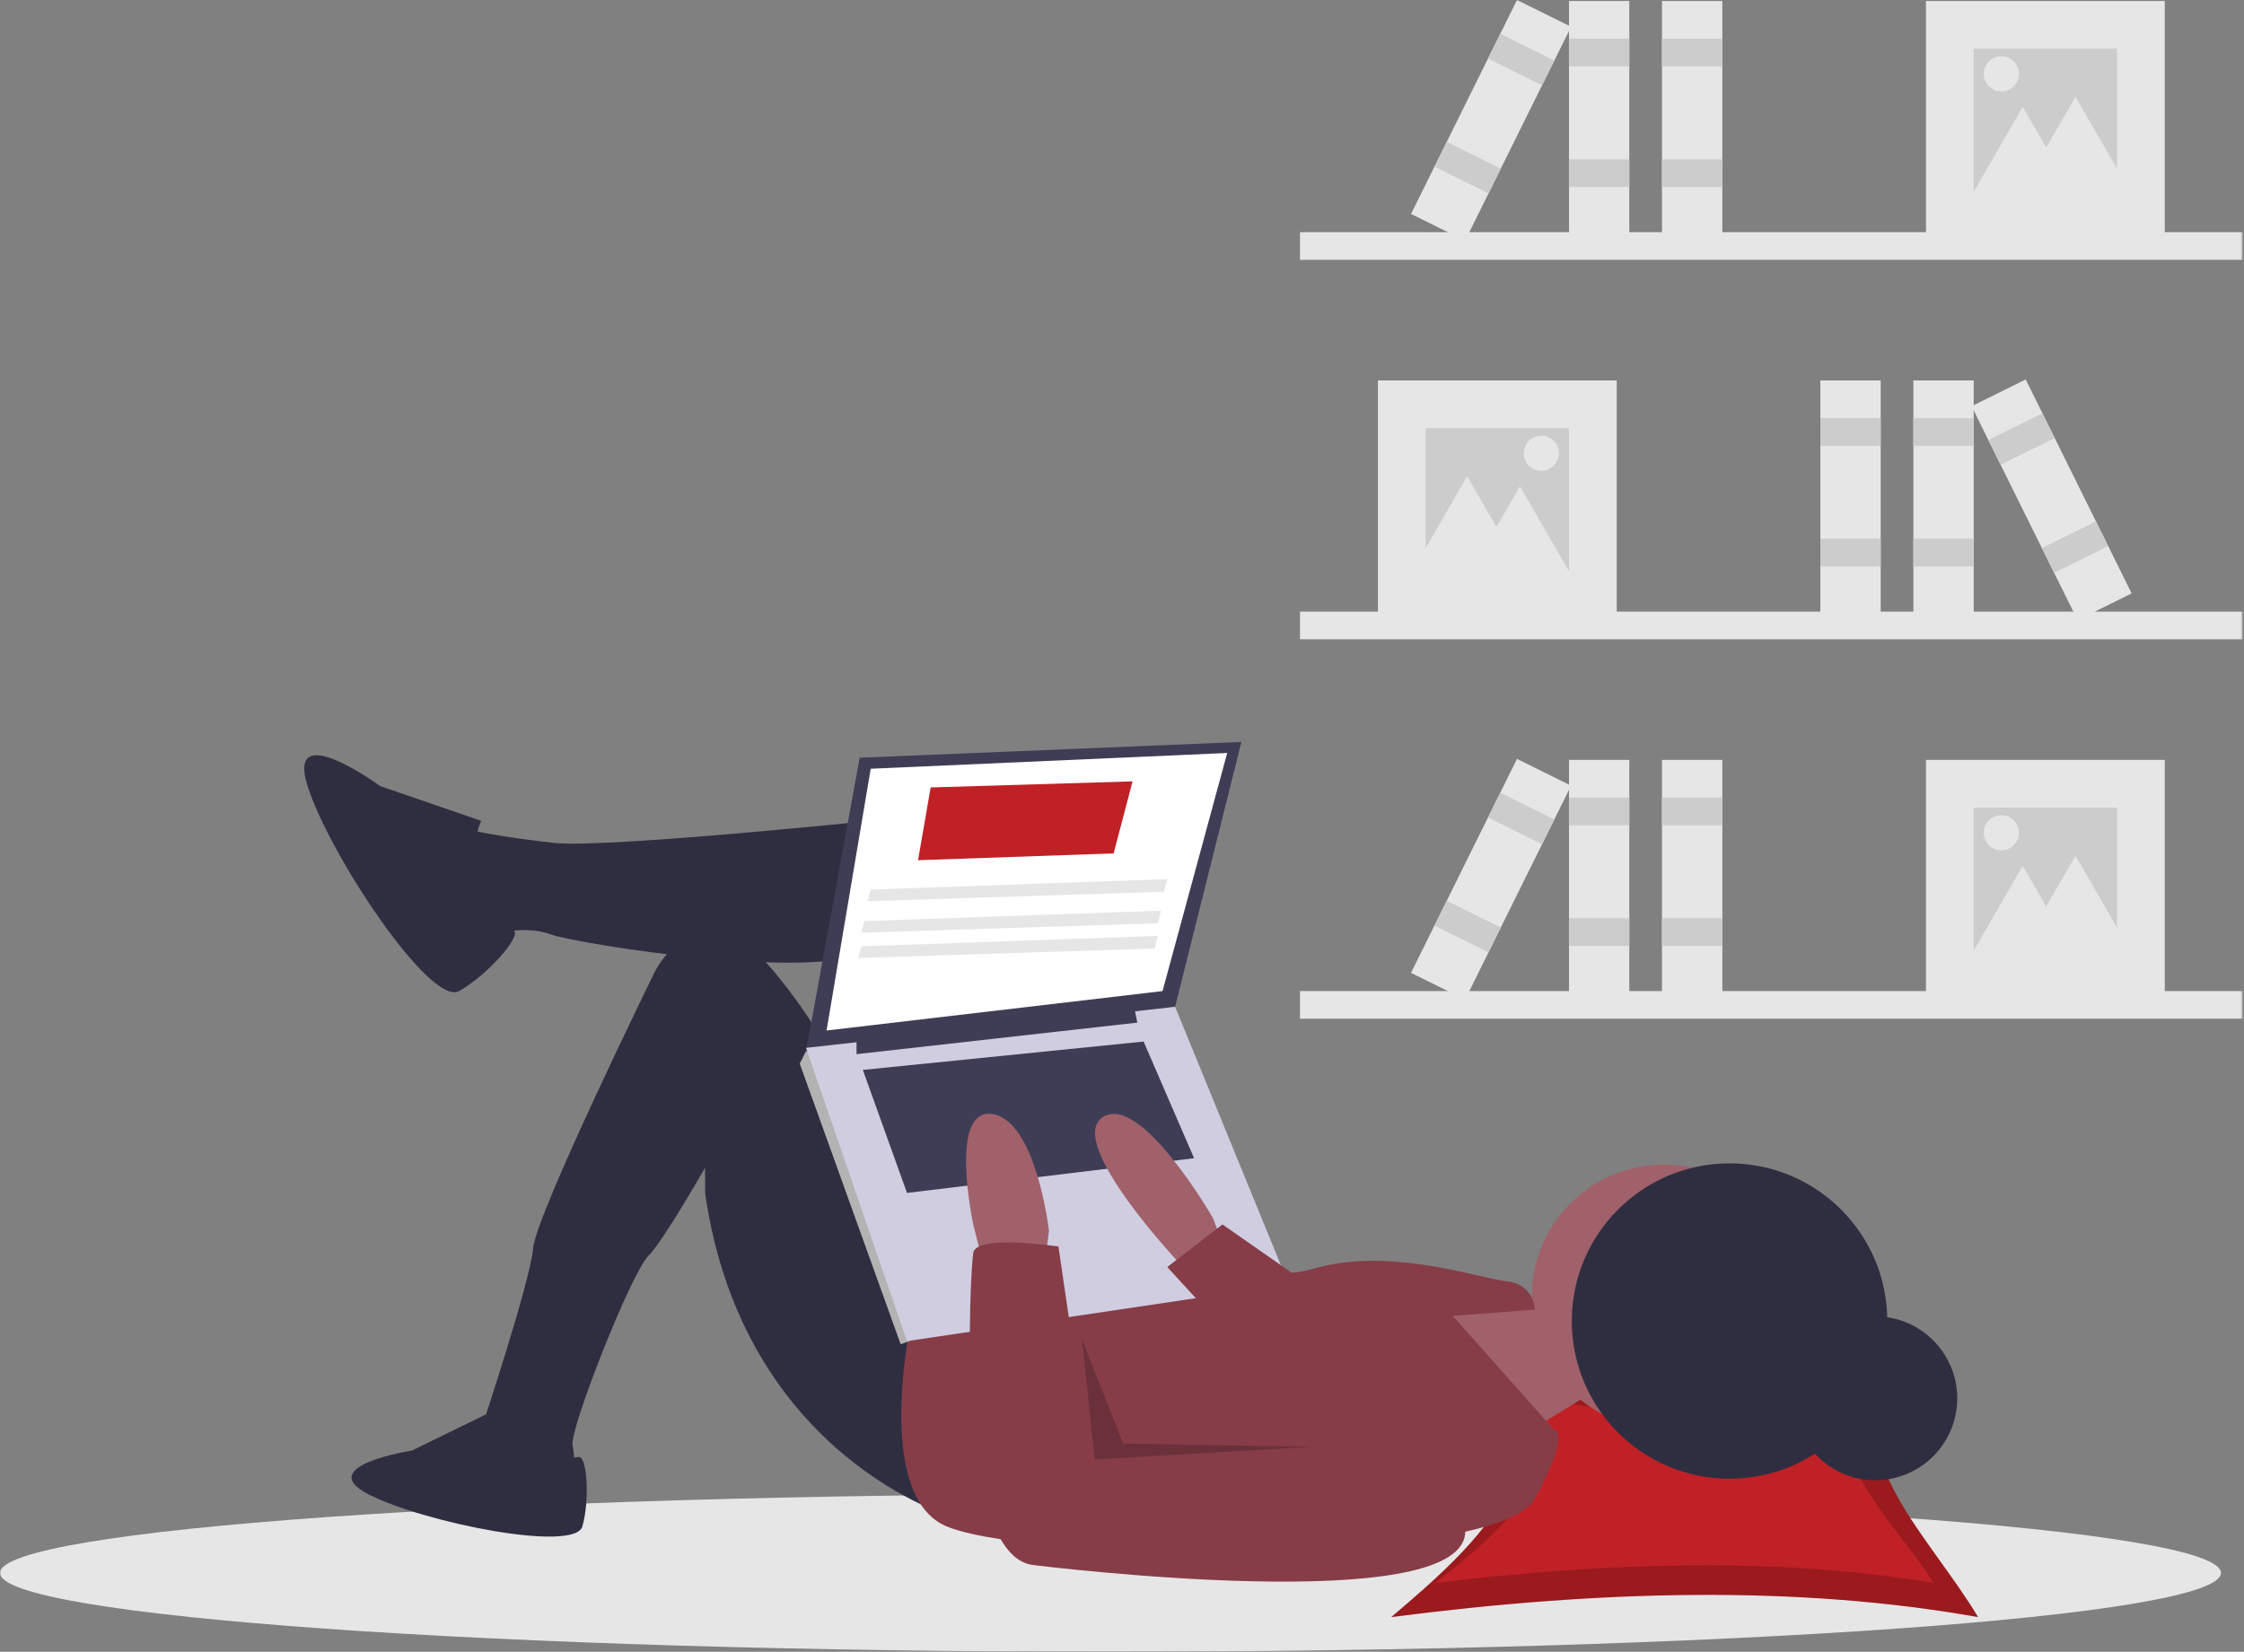 <svg width="967" height="712" viewBox="0 0 967 712" fill="none" xmlns="http://www.w3.org/2000/svg">
<rect x="0" y="0" width="967" height="712" fill="#808080" stroke="none"/>
<mask id="mask0_101_79" style="mask-type:luminance" maskUnits="userSpaceOnUse" x="0" y="0" width="967" height="712">
<path d="M966.433 0H0V712H966.433V0Z" fill="white"/>
</mask>
<g mask="url(#mask0_101_79)">
<path d="M966.433 263.643H560.207V275.558H966.433V263.643Z" fill="#E6E6E6"/>
<path d="M696.698 163.989H593.784V266.893H696.698V163.989Z" fill="#E6E6E6"/>
<path d="M676.117 184.57H614.366V246.312H676.117V184.57Z" fill="#CCCCCC"/>
<path d="M850.524 163.989H824.524V266.893H850.524V163.989Z" fill="#E6E6E6"/>
<path d="M850.524 180.237H824.524V192.152H850.524V180.237Z" fill="#CCCCCC"/>
<path d="M850.524 232.23H824.524V244.145H850.524V232.23Z" fill="#CCCCCC"/>
<path d="M810.439 163.989H784.44V266.893H810.439V163.989Z" fill="#E6E6E6"/>
<path d="M810.439 180.237H784.44V192.152H810.439V180.237Z" fill="#CCCCCC"/>
<path d="M810.439 232.23H784.44V244.145H810.439V232.23Z" fill="#CCCCCC"/>
<path d="M872.922 163.563L849.622 175.098L895.284 267.318L918.584 255.784L872.922 163.563Z" fill="#E6E6E6"/>
<path d="M880.133 178.124L856.833 189.659L862.118 200.337L885.418 188.803L880.133 178.124Z" fill="#CCCCCC"/>
<path d="M903.2 224.72L879.905 236.255L885.19 246.933L908.49 235.398L903.2 224.72Z" fill="#CCCCCC"/>
<path d="M632.244 205.294L645.335 227.97L658.426 250.645H632.244H606.056L619.148 227.97L632.244 205.294Z" fill="#E6E6E6"/>
<path d="M654.99 209.627L668.082 232.302L681.177 254.978H654.99H628.807L641.899 232.302L654.99 209.627Z" fill="#E6E6E6"/>
<path d="M664.196 202.984C668.388 202.984 671.783 199.589 671.783 195.401C671.783 191.214 668.388 187.819 664.196 187.819C660.01 187.819 656.614 191.214 656.614 195.401C656.614 199.589 660.01 202.984 664.196 202.984Z" fill="#E6E6E6"/>
<path d="M560.202 111.995H966.433V100.08H560.202V111.995Z" fill="#E6E6E6"/>
<path d="M829.941 103.329H932.851V0.425H829.941V103.329Z" fill="#E6E6E6"/>
<path d="M850.523 82.749H912.269V21.006H850.523V82.749Z" fill="#CCCCCC"/>
<path d="M676.117 103.329H702.112V0.425H676.117V103.329Z" fill="#E6E6E6"/>
<path d="M676.117 28.589H702.112V16.674H676.117V28.589Z" fill="#CCCCCC"/>
<path d="M676.117 80.582H702.112V68.667H676.117V80.582Z" fill="#CCCCCC"/>
<path d="M716.196 103.329H742.196V0.425H716.196V103.329Z" fill="#E6E6E6"/>
<path d="M716.196 28.589H742.196V16.674H716.196V28.589Z" fill="#CCCCCC"/>
<path d="M716.196 80.582H742.196V68.667H716.196V80.582Z" fill="#CCCCCC"/>
<path d="M608.052 92.221L631.352 103.755L677.013 11.534L653.714 0L608.052 92.221Z" fill="#E6E6E6"/>
<path d="M641.217 25.239L664.517 36.774L669.802 26.096L646.506 14.561L641.217 25.239Z" fill="#CCCCCC"/>
<path d="M618.145 71.835L641.445 83.369L646.731 72.691L623.435 61.157L618.145 71.835Z" fill="#CCCCCC"/>
<path d="M894.392 41.731L881.3 64.406L868.209 87.081H894.392H920.579L907.488 64.406L894.392 41.731Z" fill="#E6E6E6"/>
<path d="M871.645 46.064L858.554 68.739L845.463 91.414H871.645H897.828L884.737 68.739L871.645 46.064Z" fill="#E6E6E6"/>
<path d="M862.439 39.421C866.626 39.421 870.021 36.026 870.021 31.838C870.021 27.651 866.626 24.256 862.439 24.256C858.247 24.256 854.852 27.651 854.852 31.838C854.852 36.026 858.247 39.421 862.439 39.421Z" fill="#E6E6E6"/>
<path d="M560.202 439.121H966.433V427.206H560.202V439.121Z" fill="#E6E6E6"/>
<path d="M829.941 430.456H932.851V327.552H829.941V430.456Z" fill="#E6E6E6"/>
<path d="M850.523 409.875H912.269V348.133H850.523V409.875Z" fill="#CCCCCC"/>
<path d="M676.117 430.456H702.112V327.552H676.117V430.456Z" fill="#E6E6E6"/>
<path d="M676.117 355.715H702.112V343.8H676.117V355.715Z" fill="#CCCCCC"/>
<path d="M676.117 407.709H702.112V395.793H676.117V407.709Z" fill="#CCCCCC"/>
<path d="M716.196 430.456H742.196V327.552H716.196V430.456Z" fill="#E6E6E6"/>
<path d="M716.196 355.715H742.196V343.8H716.196V355.715Z" fill="#CCCCCC"/>
<path d="M716.196 407.709H742.196V395.793H716.196V407.709Z" fill="#CCCCCC"/>
<path d="M608.052 419.347L631.352 430.882L677.013 338.661L653.714 327.127L608.052 419.347Z" fill="#E6E6E6"/>
<path d="M641.217 352.366L664.517 363.9L669.802 353.222L646.506 341.688L641.217 352.366Z" fill="#CCCCCC"/>
<path d="M618.145 398.961L641.445 410.496L646.731 399.818L623.435 388.283L618.145 398.961Z" fill="#CCCCCC"/>
<path d="M894.392 368.857L881.3 391.532L868.209 414.208H894.392H920.579L907.488 391.532L894.392 368.857Z" fill="#E6E6E6"/>
<path d="M871.645 373.19L858.554 395.865L845.463 418.541H871.645H897.828L884.737 395.865L871.645 373.19Z" fill="#E6E6E6"/>
<path d="M862.439 366.547C866.626 366.547 870.021 363.152 870.021 358.965C870.021 354.777 866.626 351.382 862.439 351.382C858.247 351.382 854.852 354.777 854.852 358.965C854.852 363.152 858.247 366.547 862.439 366.547Z" fill="#E6E6E6"/>
<path d="M478.533 712C742.823 712 957.071 696.785 957.071 678.015C957.071 659.245 742.823 644.031 478.533 644.031C214.248 644.031 0 659.245 0 678.015C0 696.785 214.248 712 478.533 712Z" fill="#E6E6E6"/>
<path d="M852.39 697.046C774.364 683.159 689.034 685.469 599.527 697.046C640.325 662.609 675.531 628.171 634.738 593.734C714.315 610.147 725.462 608.486 813.981 593.734C793.449 628.171 831.859 662.609 852.39 697.046Z" fill="#C02126"/>
<path opacity="0.2" d="M852.39 697.046C774.364 683.159 689.034 685.469 599.527 697.046C640.325 662.609 675.531 628.171 634.738 593.734C714.315 610.147 725.462 608.486 813.981 593.734C793.449 628.171 831.859 662.609 852.39 697.046Z" fill="black"/>
<path d="M833.36 682.353C767.074 671.271 694.594 673.11 618.562 682.353C653.215 654.866 683.122 627.375 648.47 599.888C716.068 612.989 725.535 611.662 800.73 599.888C783.291 627.375 815.917 654.866 833.36 682.353Z" fill="#C02126"/>
<path d="M808.11 638.064C827.617 638.064 843.431 622.25 843.431 602.748C843.431 583.246 827.617 567.432 808.11 567.432C788.608 567.432 772.794 583.246 772.794 602.748C772.794 622.25 788.608 638.064 808.11 638.064Z" fill="#2F2E41"/>
<path d="M647.788 561.785L672.259 565.867L684.495 601.211L649.151 622.959L608.367 561.785H646.429H647.788Z" fill="#A0616A"/>
<path d="M717.125 616.164C748.657 616.164 774.222 590.599 774.222 559.067C774.222 527.536 748.657 501.975 717.125 501.975C685.588 501.975 660.023 527.536 660.023 559.067C660.023 590.599 685.588 616.164 717.125 616.164Z" fill="#A0616A"/>
<path d="M401.724 351.082C401.724 351.082 263.059 366.035 238.587 363.317C214.116 360.598 203.244 357.879 203.244 357.879C203.244 357.879 186.926 379.629 195.085 389.145C199.652 394.628 205.179 399.234 211.398 402.739C211.398 402.739 226.351 398.661 237.228 402.739C248.105 406.817 358.222 424.489 377.252 408.176C396.288 391.864 401.724 351.082 401.724 351.082Z" fill="#2F2E41"/>
<path d="M411.241 654.226C411.241 654.226 320.155 628.395 303.843 514.206V503.334C303.843 503.334 285.818 534.948 279.371 541.396C271.894 548.872 245.387 616.164 246.746 622.959C248.105 629.754 246.746 632.477 246.746 632.477L207.321 628.395V616.164C207.321 616.164 228.392 552.949 229.751 537.996C231.11 523.047 282.089 419.051 282.089 419.051C282.089 419.051 301.125 379.629 333.75 419.051C366.38 458.473 369.098 485.662 369.098 485.662L411.241 567.226V654.226Z" fill="#2F2E41"/>
<path d="M207.321 353.801L163.818 338.848C163.818 338.848 123.034 308.941 132.547 338.848C142.065 368.754 185.567 434.005 197.803 427.208C210.039 420.411 224.754 403.539 221.474 401.1C218.197 398.661 196.444 380.988 207.321 353.801Z" fill="#2F2E41"/>
<path d="M212.578 608.138L177.459 625.288C177.459 625.288 134.991 631.818 158.675 644.068C182.36 656.317 247.697 669.385 250.965 657.951C254.232 646.52 252.932 627.544 249.5 628.048C246.064 628.551 222.38 631.004 212.578 608.138Z" fill="#2F2E41"/>
<path d="M393.57 564.508C393.57 564.508 375.893 640.631 405.805 656.944C435.713 673.257 645.07 675.975 661.387 646.067C677.7 616.164 669.541 616.164 669.541 616.164L626.039 567.226L661.387 564.508C661.387 564.508 661.387 553.631 649.151 552.272C636.915 550.913 598.849 537.319 566.219 546.832C533.594 556.349 514.563 527.801 514.563 527.801L393.57 564.508Z" fill="#863D48"/>
<path d="M370.457 326.613L347.345 453.037L506.404 434.005L534.953 319.816L370.457 326.613Z" fill="#3F3D56"/>
<path d="M375.216 331.371L356.185 444.2L500.968 427.208L528.835 324.574L375.216 331.371Z" fill="white"/>
<path d="M352.785 454.396L347.345 453.037L344.627 458.473L388.129 579.457L392.22 577.897L393.57 569.944L352.785 454.396Z" fill="#B3B3B3"/>
<path d="M347.345 451.676L390.847 578.098L555.347 553.631L506.404 434.005L347.345 451.676Z" fill="#D0CDE1"/>
<path d="M369.098 447.599V454.396L490.092 440.802L488.733 434.005L369.098 447.599Z" fill="#3F3D56"/>
<path d="M371.816 461.191L390.847 514.211L514.563 499.257L492.81 448.958L371.816 461.191Z" fill="#3F3D56"/>
<path d="M526.799 535.959L522.717 525.083C522.717 525.083 491.451 470.709 475.138 481.585C458.825 492.457 509.123 545.473 509.123 545.473H525.435L526.799 535.959Z" fill="#A0616A"/>
<path d="M423.477 544.114L419.4 527.801C419.4 527.801 408.523 477.504 427.554 480.222C446.589 482.944 452.026 530.519 452.026 530.519L450.667 541.396L423.477 544.114Z" fill="#A0616A"/>
<path d="M456.103 537.319C456.103 537.319 420.759 531.882 419.4 540.037C418.037 548.195 411.242 670.539 445.231 674.616C479.215 678.693 647.792 696.364 630.116 654.226C612.444 612.083 585.255 617.523 585.255 617.523L469.698 629.754L456.103 537.319Z" fill="#863D48"/>
<path d="M562.824 552.949L526.799 527.801L503.005 546.154L532.917 578.78L562.824 552.949Z" fill="#863D48"/>
<path opacity="0.2" d="M466.302 577.421L471.738 629.077L565.542 623.641L483.974 622.282L466.302 577.421Z" fill="black"/>
<path d="M745.307 637.41C782.852 637.41 813.281 606.981 813.281 569.441C813.281 531.905 782.852 501.472 745.307 501.472C707.768 501.472 677.334 531.905 677.334 569.441C677.334 606.981 707.768 637.41 745.307 637.41Z" fill="#2F2E41"/>
<path d="M395.606 370.793L479.897 367.859L488.051 336.809L401.046 339.434L395.606 370.793Z" fill="#C02126"/>
<path d="M373.857 388.466L501.646 384.387L503.005 378.949L375.216 383.448L373.857 388.466Z" fill="#E6E6E6"/>
<path d="M371.139 402.06L498.928 397.981L500.287 392.543L372.498 397.042L371.139 402.06Z" fill="#E6E6E6"/>
<path d="M369.775 412.934L497.569 408.856L498.928 403.419L371.139 407.917L369.775 412.934Z" fill="#E6E6E6"/>
</g>
</svg>
